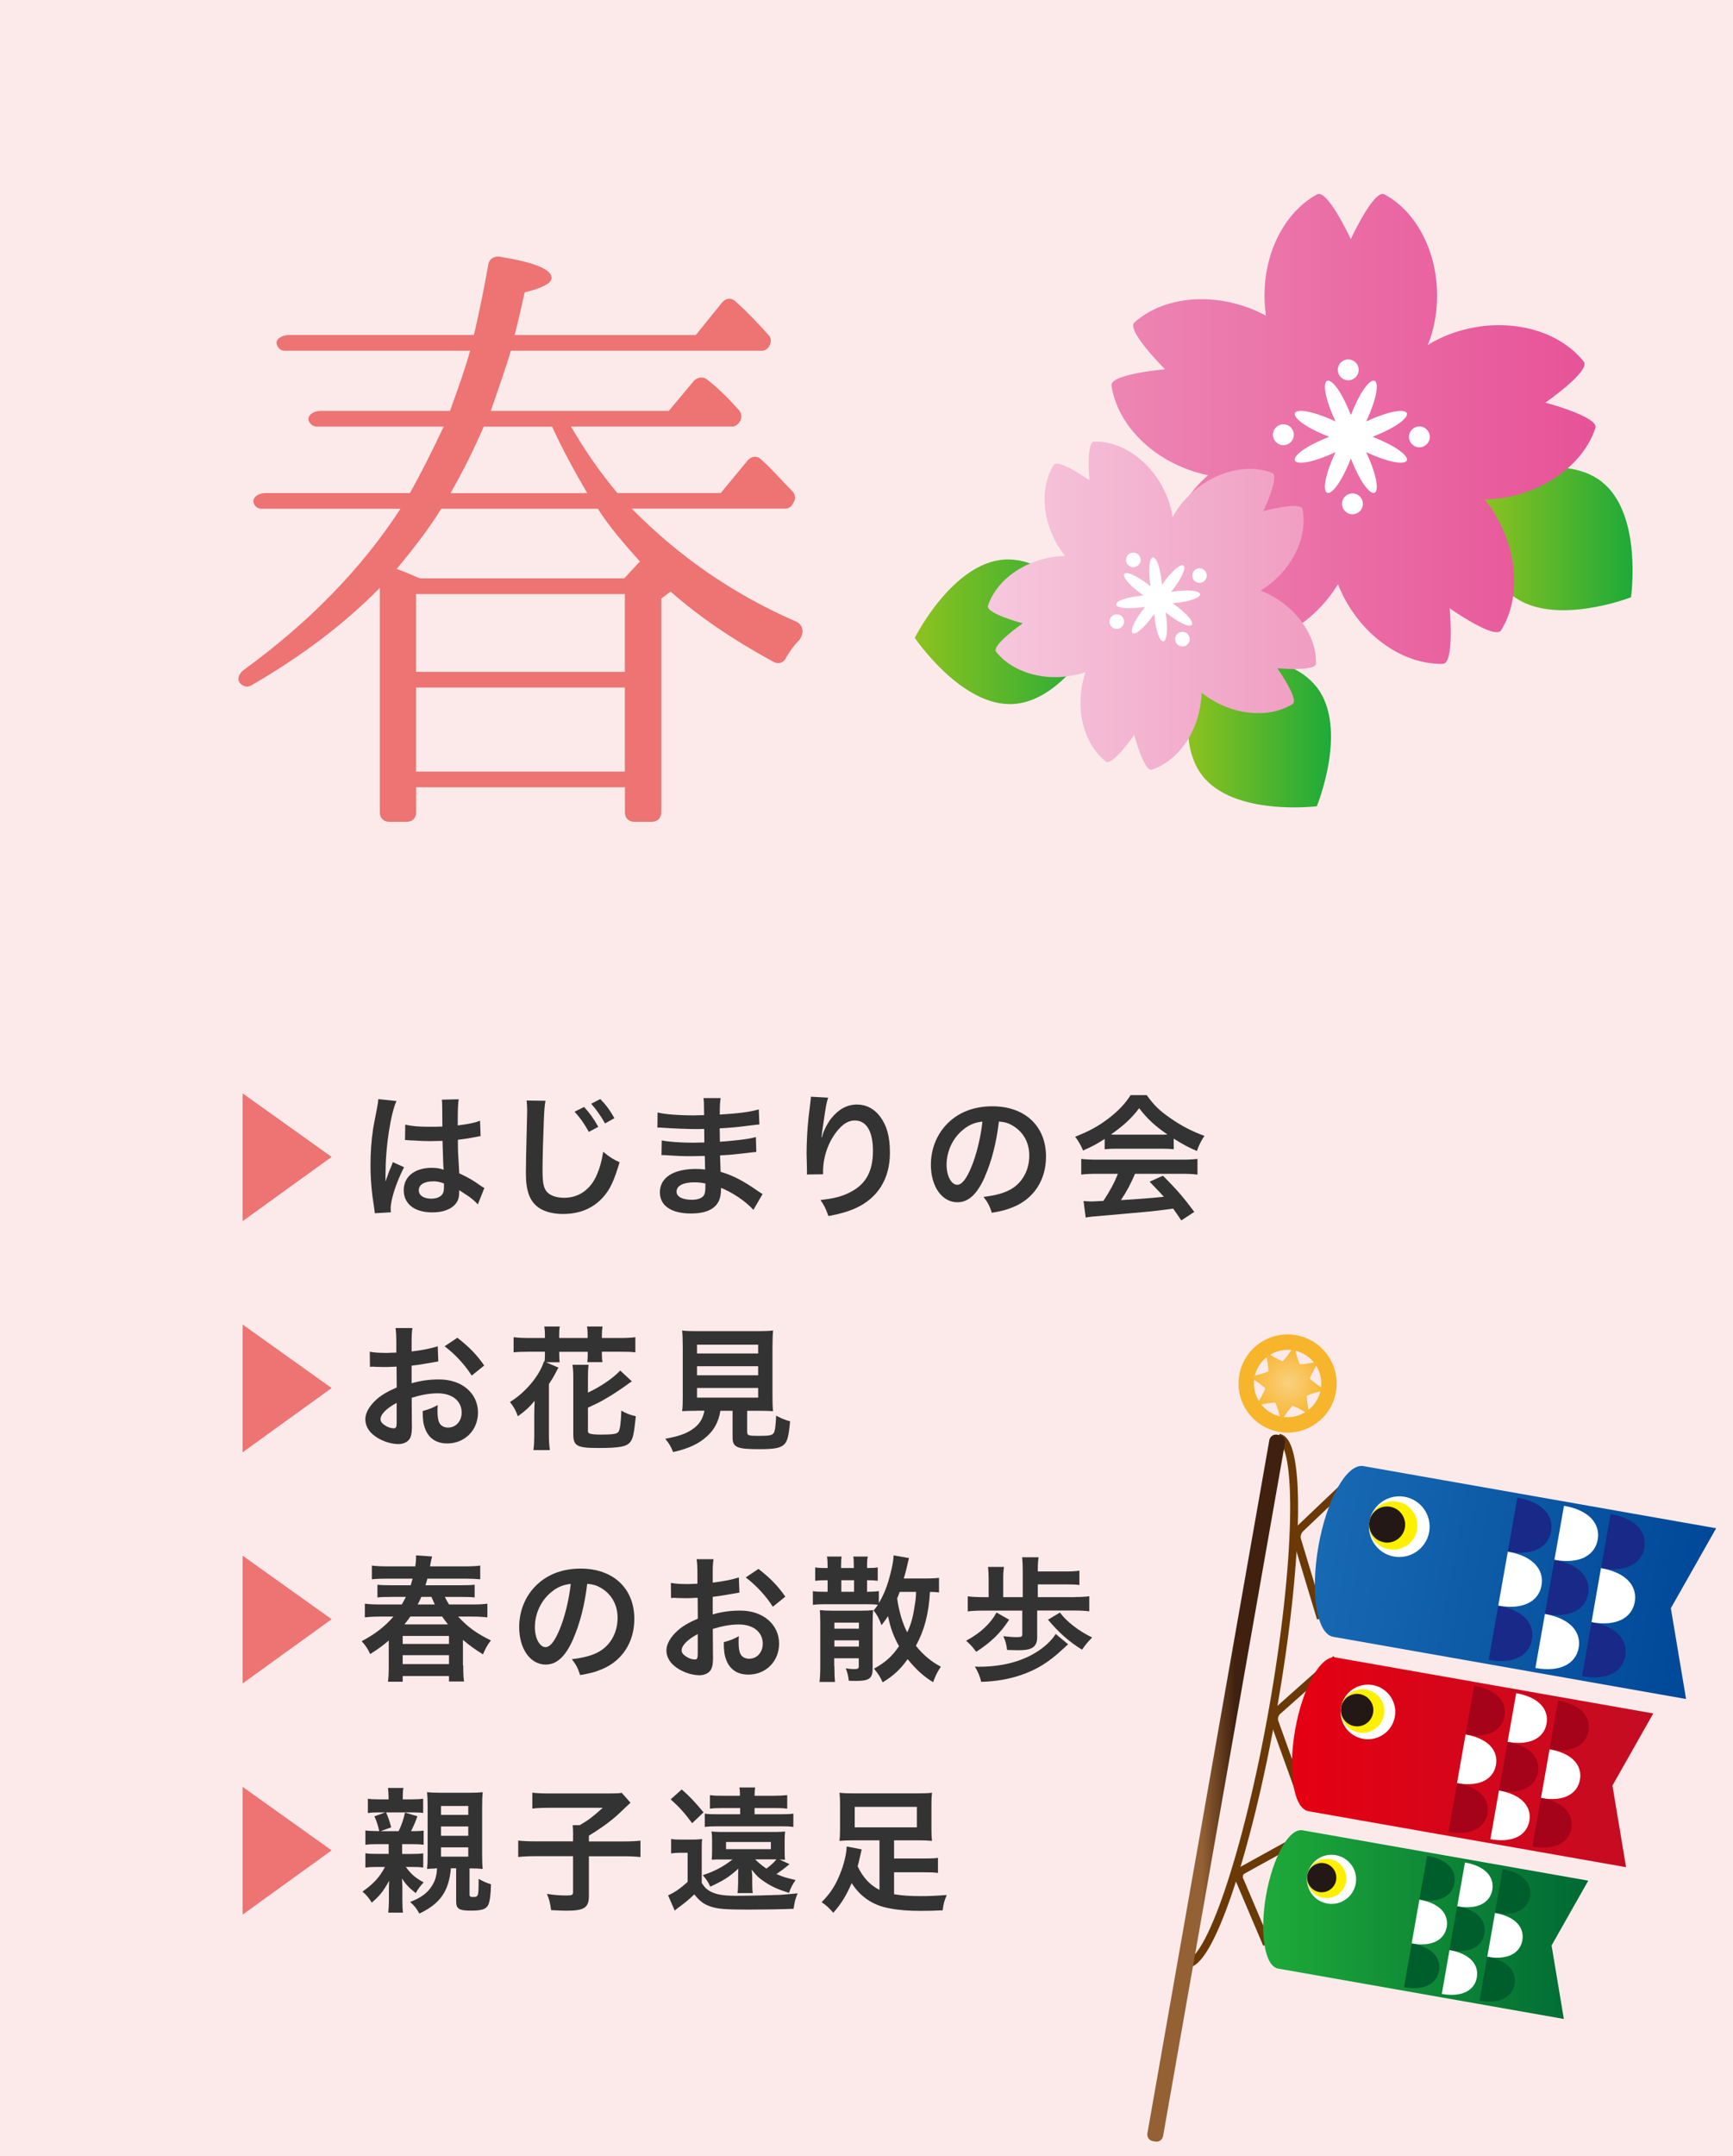 <?xml version="1.0" encoding="UTF-8"?><svg id="_レイヤー_2" xmlns="http://www.w3.org/2000/svg" xmlns:xlink="http://www.w3.org/1999/xlink" viewBox="0 0 217.5 270.48"><defs><style>.cls-1{fill:url(#linear-gradient);}.cls-2{fill:#005e2d;}.cls-3{fill:#fff;}.cls-4{fill:#fff000;}.cls-5{fill:#ee7373;}.cls-6{fill:#fceaea;}.cls-7{fill:#333;}.cls-8{fill:#231815;}.cls-9{fill:#182987;}.cls-10{fill:#a50319;}.cls-11{fill:url(#radial-gradient-2);}.cls-12{fill:url(#linear-gradient-8);}.cls-13{fill:url(#linear-gradient-3);}.cls-14{fill:url(#linear-gradient-4);}.cls-15{fill:url(#linear-gradient-2);}.cls-16{fill:url(#linear-gradient-6);}.cls-17{fill:url(#linear-gradient-7);}.cls-18{fill:url(#linear-gradient-5);}.cls-19{fill:url(#radial-gradient);}.cls-20{fill:url(#_新規グラデーションスウォッチ_5);}.cls-21{stroke:#f7b52c;}.cls-21,.cls-22{fill:none;stroke-miterlimit:10;stroke-width:.99px;}.cls-22{stroke:#6a3906;}</style><linearGradient id="linear-gradient" x1="185.93" y1="67.57" x2="204.9" y2="67.57" gradientUnits="userSpaceOnUse"><stop offset="0" stop-color="#8dc21f"/><stop offset="1" stop-color="#1eaa39"/></linearGradient><linearGradient id="linear-gradient-2" x1="149.1" y1="91.75" x2="167.05" y2="91.75" xlink:href="#linear-gradient"/><linearGradient id="linear-gradient-3" x1="114.8" y1="79.26" x2="138.45" y2="79.26" xlink:href="#linear-gradient"/><linearGradient id="linear-gradient-4" x1="139.49" y1="53.8" x2="200.26" y2="53.8" gradientUnits="userSpaceOnUse"><stop offset="0" stop-color="#ed86b3"/><stop offset="1" stop-color="#e75297"/></linearGradient><linearGradient id="linear-gradient-5" x1="123.99" y1="75.98" x2="165.15" y2="75.98" gradientUnits="userSpaceOnUse"><stop offset="0" stop-color="#f6c8dd"/><stop offset="1" stop-color="#f09dc1"/></linearGradient><radialGradient id="radial-gradient" cx="-54.25" cy="684.16" fx="-54.25" fy="684.16" r="4.85" gradientTransform="translate(333.79 -490.77) rotate(10)" gradientUnits="userSpaceOnUse"><stop offset="0" stop-color="#fad080"/><stop offset="1" stop-color="#f7b52c"/></radialGradient><radialGradient id="radial-gradient-2" cx="88.13" cy="3057.84" fx="88.13" fy="3057.84" r="4.85" gradientTransform="translate(2616.03 -1652.61) rotate(55)" xlink:href="#radial-gradient"/><linearGradient id="_新規グラデーションスウォッチ_5" x1="-66.35" y1="674.14" x2="-17.58" y2="674.14" gradientTransform="translate(347.85 -458.4) rotate(10)" gradientUnits="userSpaceOnUse"><stop offset="0" stop-color="#1769b2"/><stop offset="1" stop-color="#004898"/></linearGradient><linearGradient id="linear-gradient-6" x1="162.16" y1="221.08" x2="207.49" y2="221.08" gradientUnits="userSpaceOnUse"><stop offset="0" stop-color="#e50012"/><stop offset="1" stop-color="#c30d23"/></linearGradient><linearGradient id="linear-gradient-7" x1="158.54" y1="241.45" x2="199.34" y2="241.45" gradientUnits="userSpaceOnUse"><stop offset="0" stop-color="#1eaa39"/><stop offset="1" stop-color="#006934"/></linearGradient><linearGradient id="linear-gradient-8" x1="150.81" y1="224.33" x2="154.97" y2="224.33" gradientTransform="translate(347.13 35.12) rotate(80.02)" gradientUnits="userSpaceOnUse"><stop offset="0" stop-color="#946134"/><stop offset="1" stop-color="#40210f"/></linearGradient></defs><g id="base"><g><rect class="cls-6" y="0" width="217.5" height="270.48"/><path class="cls-5" d="M98.64,82.56c-.31,.63-1.02,.79-1.57,.47-5.19-2.83-9.44-5.74-12.9-8.81l-1.18,.87v26.83c0,.71-.47,1.18-1.18,1.18h-2.2c-.71,0-1.18-.47-1.18-1.18v-3.15h-26.2v3.15c0,.71-.47,1.18-1.18,1.18h-2.2c-.71,0-1.18-.47-1.18-1.18v-28.17c-4.48,4.56-9.83,8.58-16.05,12.19-.47,.31-1.1,.24-1.5-.24-.39-.47-.16-1.18,.47-1.65,8.1-5.9,14.71-12.59,19.67-20.22h-17.39c-.47,0-.87-.24-1.02-.71-.24-.63,.47-1.26,1.49-1.26h18.1c1.34-2.36,2.75-5.19,4.25-8.34h-15.89c-.47,0-.79-.24-1.02-.63-.31-.71,.47-1.34,1.49-1.34h16.21c1.1-3.07,1.97-5.51,2.52-7.55h-23.29c-.39,0-.79-.24-.94-.71-.31-.63,.47-1.26,1.57-1.26h23.13c.55-2.28,1.18-5.27,1.81-8.81,.08-.71,.71-1.1,1.42-1.02,4.33,.71,6.53,1.57,6.53,2.67,0,.63-1.1,1.26-3.38,1.81-.71,3.23-1.18,5.04-1.26,5.35h22.74l3.3-4.09c.47-.55,1.18-.63,1.73-.08,1.49,1.34,2.75,2.67,4.09,4.17,.31,.31,.39,.79,.16,1.26l-.08,.16c-.24,.39-.55,.55-.94,.55h-31.47c-.63,2.12-1.49,4.56-2.52,7.55h22.34l3.15-3.78c.47-.47,1.18-.55,1.65-.16,1.42,1.1,2.67,2.36,4.01,3.85,.31,.39,.39,.87,.16,1.34l-.16,.24c-.24,.31-.55,.47-.87,.47h-20.22c1.73,2.99,3.7,5.82,5.82,8.34h12.98l3.38-4.09c.47-.55,1.18-.63,1.73-.08,1.42,1.26,2.52,2.6,3.78,3.85l.16,.16c.31,.39,.39,.94,.08,1.34l-.16,.31c-.24,.32-.55,.47-.87,.47h-19.28c5.98,6.06,12.82,10.78,20.61,14.16,.94,.39,1.1,1.5,.39,2.36-.63,.63-1.18,1.42-1.65,2.2Zm-18.33-12.12c-2.12-2.36-3.93-4.48-5.27-6.61h-19.67c-1.34,2.2-3.23,4.72-5.59,7.55,.71,.24,1.65,.63,2.91,1.18h25.65l1.97-2.12Zm-1.89,13.85v-9.76h-26.2v9.76h26.2Zm0,12.51v-10.54h-26.2v10.54h26.2Zm-4.72-34.93c-1.65-2.83-3.15-5.59-4.41-8.34h-8.58c-1.26,2.91-2.67,5.74-4.17,8.34h17.15Z"/><g><path class="cls-5" d="M41.62,145.14l-11.17,8.06v-16.03l11.17,7.97Z"/><path class="cls-7" d="M47.04,152.22c-.02-.17-.02-.27-.08-.66-.32-1.99-.46-3.62-.46-5.41,0-1.53,.1-3.03,.32-4.5q.08-.51,.46-2.43c.12-.59,.19-1.09,.19-1.26v-.07l2.29,.24c-.7,1.48-1.34,5.58-1.36,8.53q-.02,.61-.02,.88v.27c0,.14,0,.17-.02,.36h.02q.08-.19,.2-.49c.03-.12,.12-.31,.2-.58q.15-.36,.32-.77c.03-.05,.05-.1,.2-.53l1.41,.63c-1,1.97-1.68,4.08-1.68,5.2,0,.12,0,.14,.03,.46l-2.04,.12Zm3.84-11.13c.8,.2,1.68,.27,3.08,.27,.59,0,.97,0,1.56-.03,0-1-.02-1.85-.02-2.55,0-.37-.02-.63-.05-.82l2.12-.05c-.08,.48-.12,1.29-.12,2.5v.78c.88-.1,1.63-.24,2.29-.41q.1-.03,.37-.14l.14-.03,.07,1.92c-.17,.02-.19,.02-.49,.09-.58,.12-1.46,.27-2.36,.37v.37c0,.95,0,.99,.17,3.84,1.22,.58,1.65,.82,2.67,1.55,.22,.15,.31,.2,.48,.29l-.82,2.06c-.29-.34-.8-.78-1.27-1.09-.58-.37-.97-.63-1.07-.7v.24c0,.37-.05,.71-.14,.95-.39,1-1.58,1.6-3.23,1.6-2.23,0-3.59-1.05-3.59-2.79s1.44-2.8,3.5-2.8c.63,0,1.05,.07,1.51,.24-.05-.42-.07-1.26-.14-3.62-.68,.02-1.09,.03-1.53,.03-.63,0-1.31-.02-2.11-.08-.24,0-.42-.02-.51-.02-.15-.02-.26-.02-.29-.02-.08-.02-.14-.02-.17-.02-.02,0-.05,0-.1,.02l.03-1.96Zm3.45,7.12c-1.09,0-1.77,.42-1.77,1.12,0,.63,.61,1.05,1.56,1.05,.63,0,1.12-.19,1.38-.53,.15-.2,.22-.46,.22-.92v-.46c-.56-.2-.88-.27-1.39-.27Z"/><path class="cls-7" d="M68.46,138.12c-.1,.49-.14,.99-.2,2.29-.07,1.58-.17,5.03-.17,6.24,0,1.61,.1,2.23,.44,2.74,.39,.56,1.21,.88,2.28,.88,1.84,0,3.31-1.04,4.11-2.91,.37-.88,.6-1.68,.78-2.86,.9,.73,1.27,.95,2.06,1.31-.68,2.29-1.19,3.4-2.02,4.33-1.27,1.45-2.96,2.16-5.1,2.16-1.17,0-2.26-.27-2.97-.75-1.17-.78-1.67-2.09-1.67-4.37,0-.88,.03-2.6,.14-6.85,.02-.51,.02-.87,.02-1.1,0-.48-.02-.71-.07-1.16l2.38,.03Zm4.84,.75c.73,.8,1.19,1.44,1.79,2.5l-1.19,.63c-.58-1.04-1.05-1.72-1.79-2.53l1.19-.59Zm2.63,2.06c-.53-.93-1.09-1.73-1.73-2.46l1.14-.59c.76,.78,1.22,1.43,1.77,2.4l-1.17,.66Z"/><path class="cls-7" d="M94.55,151.78c-.75-.83-1.92-1.7-3.14-2.33-.37-.2-.51-.25-.92-.42v.19c0,1.07-.31,1.8-.95,2.29-.65,.49-1.56,.73-2.81,.73-2.48,0-3.91-.97-3.91-2.65,0-1.85,1.68-2.94,4.54-2.94,.41,0,.7,.02,1.14,.07q0-.2-.02-.41v-.37q-.02-.24-.03-.92c-.82,.02-1.34,.03-1.7,.03-1.04,0-1.67-.02-3.08-.12-.22-.02-.39-.02-.65-.02l.03-1.84c.73,.17,2.35,.29,3.96,.29,.34,0,.92-.02,1.39-.03,0-.15,0-.73-.02-1.7-.54,.02-.82,.02-1.07,.02-.83,0-3.03-.08-4.16-.17-.19-.02-.32-.02-.37-.02h-.27l.02-1.89c.87,.22,2.62,.36,4.57,.36,.27,0,.85-.02,1.27-.03-.02-1.7-.02-1.72-.08-2.14h2.16c-.08,.46-.1,.68-.12,2.07,2.31-.14,3.79-.32,4.9-.65l.08,1.89q-.37,.02-1.34,.15c-1.5,.2-2.16,.25-3.65,.34,.02,.42,.02,.63,.03,1.68q.85-.05,2.41-.22c1.07-.14,1.34-.17,2.11-.37l.05,1.87c-.29,.02-.71,.07-1.1,.12-.25,.03-1.02,.12-2.29,.24-.24,.02-.49,.03-1.16,.07q.05,1.65,.07,2.06c1.5,.44,2.82,1.11,4.66,2.4,.29,.19,.37,.25,.61,.39l-1.16,1.99Zm-7.43-3.45c-1.38,0-2.21,.44-2.21,1.17,0,.63,.73,1.02,1.94,1.02,.71,0,1.24-.2,1.48-.54,.14-.22,.2-.58,.2-1.09v-.41c-.56-.12-.9-.15-1.41-.15Z"/><path class="cls-7" d="M103.94,137.71c-.2,.58-.29,1.02-.61,3.28-.12,.71-.19,1.29-.22,1.7h.05q.03-.1,.1-.37c.17-.59,.61-1.43,1.07-2.02,.94-1.16,1.99-1.73,3.23-1.73,1.16,0,2.18,.54,2.91,1.53,.85,1.14,1.22,2.52,1.22,4.52,0,3.28-1.53,5.73-4.39,6.99-.87,.39-2.06,.73-3.33,.95-.34-.97-.53-1.34-1-2.01,1.7-.19,2.69-.44,3.72-.97,1.97-1,2.87-2.62,2.87-5.2,0-2.45-.82-3.81-2.28-3.81-.65,0-1.24,.29-1.84,.9-1.33,1.38-2.14,3.47-2.14,5.49v.36l-2.04,.03c.02-.1,.02-.19,.02-.22v-.32c-.02-.49-.05-1.75-.05-2.09,0-1.38,.1-3.26,.24-4.44l.25-2.11c.03-.29,.05-.36,.05-.58l2.16,.12Z"/><path class="cls-7" d="M123.61,147.63c-.97,2.19-2.06,3.2-3.45,3.2-1.94,0-3.33-1.97-3.33-4.71,0-1.87,.66-3.62,1.87-4.95,1.43-1.56,3.43-2.38,5.85-2.38,4.08,0,6.73,2.48,6.73,6.31,0,2.94-1.53,5.29-4.13,6.34-.82,.34-1.48,.51-2.67,.71-.29-.9-.49-1.27-1.04-1.99,1.56-.2,2.58-.48,3.38-.93,1.48-.82,2.36-2.43,2.36-4.25,0-1.63-.73-2.96-2.09-3.77-.53-.31-.97-.44-1.72-.51-.32,2.67-.92,5.01-1.77,6.93Zm-2.5-6.08c-1.43,1.02-2.31,2.77-2.31,4.59,0,1.39,.6,2.5,1.34,2.5,.56,0,1.14-.71,1.75-2.18,.65-1.53,1.21-3.82,1.41-5.75-.88,.1-1.5,.34-2.19,.83Z"/><path class="cls-7" d="M138.65,142.88c-1.05,.68-1.53,.93-2.72,1.46-.29-.68-.56-1.16-.99-1.73,1.84-.73,2.97-1.36,4.27-2.36,1.12-.87,1.99-1.77,2.69-2.86h2.02c.9,1.26,1.58,1.92,2.87,2.82,1.44,1.02,2.82,1.73,4.37,2.29-.48,.73-.7,1.21-.94,1.9-1.07-.46-1.72-.8-2.91-1.55v1.33c-.44-.05-.88-.07-1.53-.07h-5.68c-.49,0-1,.02-1.46,.07v-1.31Zm-.94,4.38c-.87,0-1.44,.03-2.01,.1v-1.97c.56,.07,1.21,.1,2.01,.1h10.59c.83,0,1.43-.03,1.99-.1v1.97c-.56-.07-1.14-.1-1.99-.1h-5.85c-.53,1.24-1.05,2.24-1.77,3.3q3.01-.17,5.39-.42c-.54-.59-.83-.9-1.79-1.89l1.68-.75c1.82,1.84,2.55,2.69,3.93,4.54l-1.63,1.07c-.56-.83-.73-1.07-1.02-1.48-1.41,.19-2.43,.31-3.06,.37-1.68,.15-5.05,.46-5.73,.51-.95,.07-1.8,.15-2.19,.24l-.27-2.07c.46,.03,.75,.05,.99,.05,.12,0,.63-.02,1.5-.07,.83-1.26,1.36-2.24,1.82-3.4h-2.58Zm8.06-4.91c.27,0,.42,0,.75-.02-1.56-1.07-2.53-1.96-3.55-3.3-.9,1.21-1.95,2.19-3.54,3.3,.29,.02,.39,.02,.7,.02h5.64Z"/><path class="cls-5" d="M41.62,174.14l-11.17,8.06v-16.03l11.17,7.97Z"/><path class="cls-7" d="M51.7,178.74c0,.7-.03,1.1-.14,1.44-.15,.59-.77,.99-1.56,.99-1.07,0-2.36-.48-3.21-1.21-.61-.53-.94-1.19-.94-1.92,0-.8,.53-1.7,1.46-2.52,.61-.53,1.36-.97,2.48-1.45l-.02-2.62q-.14,0-.7,.03c-.25,.02-.49,.02-.92,.02-.25,0-.73-.02-.93-.02-.22-.02-.37-.02-.43-.02-.07,0-.2,0-.36,.02l-.02-1.9c.48,.1,1.16,.15,2.06,.15,.17,0,.36,0,.59-.02,.41-.02,.49-.02,.68-.02v-1.12c0-.97-.02-1.41-.1-1.96h2.12c-.08,.54-.1,.9-.1,1.85v1.09c1.27-.15,2.41-.37,3.28-.65l.07,1.9c-.31,.05-.63,.1-1.8,.31-.56,.1-.9,.15-1.55,.22v2.21c1.16-.34,2.23-.48,3.47-.48,2.84,0,4.86,1.73,4.86,4.15,0,2.21-1.65,3.88-3.86,3.88-1.38,0-2.35-.66-2.79-1.89-.22-.58-.29-1.14-.29-2.18,.87-.24,1.16-.36,1.89-.75-.03,.32-.03,.48-.03,.75,0,.71,.07,1.17,.24,1.5,.19,.36,.6,.58,1.07,.58,1,0,1.72-.8,1.72-1.89,0-1.46-1.19-2.41-3.01-2.41-1.02,0-2.06,.19-3.26,.56l.02,3.35Zm-1.92-2.74c-1.27,.68-2.02,1.43-2.02,2.04,0,.29,.17,.54,.56,.78,.34,.24,.76,.37,1.09,.37,.29,0,.37-.15,.37-.71v-2.48Zm9.42-3.43c-.85-1.34-2.09-2.69-3.4-3.67l1.6-1.07c1.48,1.14,2.46,2.16,3.37,3.48l-1.56,1.26Z"/><path class="cls-7" d="M68.39,167.42c0-.36-.03-.68-.08-1h1.95c-.07,.32-.08,.65-.08,1v.44h3.57v-.44c0-.34-.02-.66-.08-1h1.95c-.05,.31-.08,.65-.08,1v.44h2.23c.88,0,1.43-.03,1.97-.1v1.9c-.53-.07-1.05-.08-1.97-.08h-2.23v.39c0,.37,.02,.59,.07,.92h-1.9c.03-.29,.05-.53,.05-.88v-.42h-3.57v.36c0,.44,.02,.68,.05,.95h-1.72l1.58,.68c-.1,.14-.12,.17-.22,.37-.39,.77-.58,1.07-.99,1.7v6.37c0,.68,.03,1.24,.12,1.9h-2.06c.08-.68,.1-1.11,.1-1.9v-2.46c0-.54,.02-1.21,.05-1.82-.61,.75-1.16,1.26-2.11,1.94-.22-.66-.51-1.19-.99-1.79,1.92-1.17,3.69-3.26,4.27-5.1l.07,.03c.03-.27,.05-.54,.05-.85v-.39h-1.94c-.95,0-1.46,.02-1.99,.08v-1.9c.56,.07,1.12,.1,1.99,.1h1.94v-.44Zm5.39,12.04c0,.2,.05,.31,.19,.37,.19,.1,.75,.15,1.45,.15,1.46,0,2.01-.08,2.19-.34,.2-.29,.31-1.02,.37-2.67,.7,.39,1,.51,1.82,.71-.25,2.29-.34,2.7-.66,3.18-.46,.63-1.33,.8-4.03,.8s-3.16-.25-3.16-1.75v-6.9c0-.85-.02-1.24-.1-1.79h2.02c-.07,.56-.08,1-.08,1.72v1.77c1.61-.75,3.23-1.87,4.05-2.77l1.46,1.36q-.27,.17-.8,.56c-.6,.44-1.85,1.26-2.52,1.63-.76,.44-.85,.49-2.19,1.11v2.86Z"/><path class="cls-7" d="M87.45,176.99c-.82,0-1.39,.02-1.84,.05,.07-.49,.08-1.02,.08-1.8v-6.2c0-.94-.03-1.68-.08-2.12,.51,.07,1,.08,1.78,.08h7.84c.78,0,1.31-.02,1.8-.08-.05,.41-.08,1.19-.08,2.12v6.2c0,.82,.02,1.33,.08,1.8-.44-.03-1.1-.05-1.8-.05h-1.46v2.62c0,.48,.15,.53,1.48,.53s1.65-.07,1.85-.36c.17-.24,.25-.88,.31-2.18,.7,.37,1.1,.54,1.75,.71-.17,1.89-.34,2.52-.76,2.92-.48,.44-1.21,.58-3.13,.58-2.82,0-3.33-.24-3.33-1.51v-3.31h-1.53c-.2,1.31-.75,2.35-1.61,3.14-1.07,1-2.36,1.6-4.32,2.04-.29-.71-.49-1.07-.99-1.67,1.6-.29,2.5-.59,3.31-1.12,.92-.59,1.41-1.33,1.61-2.4h-.97Zm.03-7.19h7.67v-1.1h-7.67v1.1Zm0,2.74h7.67v-1.14h-7.67v1.14Zm0,2.8h7.67v-1.21h-7.67v1.21Z"/><path class="cls-5" d="M41.62,203.14l-11.17,8.06v-16.03l11.17,7.97Z"/><path class="cls-7" d="M58.14,208.93c0,1.02,.02,1.5,.1,2.02h-1.89v-.68h-5.81v.71h-1.85c.08-.54,.1-1.04,.1-2.01v-3.16c-.75,.65-1.36,1.09-2.33,1.7-.25-.59-.61-1.12-1.07-1.61,1.73-.92,2.94-1.87,3.99-3.09h-1.58c-.82,0-1.43,.03-2.01,.1v-1.72c.48,.07,1.09,.1,1.99,.1h2.65c.22-.39,.32-.58,.51-.95h-1.8c-.92,0-1.34,.02-1.77,.07v-1.6c.42,.05,.83,.07,1.77,.07h2.4c.1-.34,.15-.48,.25-.83h-3.18c-.85,0-1.38,.02-1.94,.08v-1.72c.53,.07,1.12,.1,2.02,.1h3.43c.08-.54,.1-.8,.1-1.21v-.17l2.01,.14c-.08,.31-.12,.44-.19,.85q-.02,.14-.07,.39h4.28c.93,0,1.51-.03,2.02-.1v1.72c-.54-.05-1.09-.08-1.94-.08h-4.69c-.08,.34-.14,.49-.24,.83h4.37c.97,0,1.38-.02,1.8-.07v1.6c-.44-.05-.87-.07-1.8-.07h-1.94c.2,.41,.31,.61,.53,.95h2.87c.87,0,1.46-.03,1.94-.1v1.72c-.58-.07-1.19-.1-1.95-.1h-1.72c1.22,1.33,2.33,2.12,4.11,2.99-.46,.58-.71,1.07-.99,1.75-1.05-.65-1.7-1.12-2.52-1.82v3.2Zm-7.6-2.69h5.81v-1h-5.81v1Zm0,2.53h5.81v-1.12h-5.81v1.12Zm5.68-4.98c-.29-.36-.44-.58-.73-.99h-3.98c-.31,.42-.48,.66-.75,.99h5.46Zm-1.65-2.5c-.14-.29-.19-.41-.42-.95h-1.27c-.15,.37-.25,.56-.46,.95h2.16Z"/><path class="cls-7" d="M71.94,205.63c-.97,2.19-2.06,3.2-3.45,3.2-1.94,0-3.33-1.97-3.33-4.71,0-1.87,.66-3.62,1.87-4.95,1.43-1.56,3.43-2.38,5.85-2.38,4.08,0,6.73,2.48,6.73,6.31,0,2.94-1.53,5.29-4.13,6.34-.82,.34-1.48,.51-2.67,.71-.29-.9-.49-1.27-1.04-1.99,1.56-.2,2.58-.48,3.38-.93,1.48-.82,2.36-2.43,2.36-4.25,0-1.63-.73-2.96-2.09-3.77-.53-.31-.97-.44-1.72-.51-.32,2.67-.92,5.01-1.77,6.93Zm-2.5-6.08c-1.43,1.02-2.31,2.77-2.31,4.59,0,1.39,.6,2.5,1.34,2.5,.56,0,1.14-.71,1.75-2.18,.65-1.53,1.21-3.82,1.41-5.75-.88,.1-1.5,.34-2.19,.83Z"/><path class="cls-7" d="M89.49,207.74c0,.7-.03,1.1-.14,1.44-.15,.59-.77,.99-1.56,.99-1.07,0-2.36-.48-3.21-1.21-.61-.53-.94-1.19-.94-1.92,0-.8,.53-1.7,1.46-2.52,.61-.53,1.36-.97,2.48-1.45l-.02-2.62q-.14,0-.7,.03c-.25,.02-.49,.02-.92,.02-.25,0-.73-.02-.93-.02-.22-.02-.37-.02-.43-.02-.07,0-.2,0-.36,.02l-.02-1.9c.48,.1,1.16,.15,2.06,.15,.17,0,.36,0,.59-.02,.41-.02,.49-.02,.68-.02v-1.12c0-.97-.02-1.41-.1-1.96h2.12c-.08,.54-.1,.9-.1,1.85v1.09c1.27-.15,2.41-.37,3.28-.65l.07,1.9c-.31,.05-.63,.1-1.8,.31-.56,.1-.9,.15-1.55,.22v2.21c1.16-.34,2.23-.48,3.47-.48,2.84,0,4.86,1.73,4.86,4.15,0,2.21-1.65,3.88-3.86,3.88-1.38,0-2.35-.66-2.79-1.89-.22-.58-.29-1.14-.29-2.18,.87-.24,1.16-.36,1.89-.75-.03,.32-.03,.48-.03,.75,0,.71,.07,1.17,.24,1.5,.19,.36,.6,.58,1.07,.58,1,0,1.72-.8,1.72-1.89,0-1.46-1.19-2.41-3.01-2.41-1.02,0-2.06,.19-3.26,.56l.02,3.35Zm-1.92-2.74c-1.27,.68-2.02,1.43-2.02,2.04,0,.29,.17,.54,.56,.78,.34,.24,.76,.37,1.09,.37,.29,0,.37-.15,.37-.71v-2.48Zm9.42-3.43c-.85-1.34-2.09-2.69-3.4-3.67l1.6-1.07c1.48,1.14,2.46,2.16,3.37,3.48l-1.56,1.26Z"/><path class="cls-7" d="M117.88,199.79c-.36-.05-.59-.07-1.16-.08-.17,2.79-.71,4.84-1.77,6.76,.88,1.12,1.92,1.99,3.13,2.63-.44,.66-.65,1.07-.97,1.94-1.24-.77-2.06-1.51-3.2-2.89-.88,1.26-1.82,2.12-3.13,2.91-.32-.7-.51-1-1.09-1.72,1.41-.76,2.31-1.58,3.14-2.82-.7-1.24-1.07-2.28-1.38-3.77-.29,.44-.41,.63-.82,1.14-.29-.82-.54-1.29-.99-1.85,.25-.29,.32-.37,.54-.71-.36-.05-.75-.07-1.36-.07h-5.32c-.63,0-1.02,.02-1.48,.08v-1.72c.46,.07,.82,.08,1.48,.08h.37v-1.45h-.22c-.58,0-.97,.02-1.34,.07v-1.68c.43,.07,.66,.08,1.34,.08h.22v-.2c0-.58-.02-.85-.08-1.24h1.84c-.05,.29-.07,.54-.07,1.24v.2h1.6v-.2c0-.63-.02-.95-.07-1.24h1.82c-.07,.34-.09,.63-.09,1.24v.2c.73,0,.92-.02,1.34-.08v1.68c-.39-.05-.7-.07-1.34-.07v1.45l.73-.02q.29,0,.75-.07v1.5c.68-1.14,1.09-2.21,1.48-3.79,.25-.99,.36-1.65,.37-2.19l1.94,.34c-.05,.15-.08,.27-.34,1.39-.08,.34-.15,.59-.32,1.17h2.74c.78,0,1.17-.02,1.68-.08v1.84Zm-13.16,9.23c0,.87,.03,1.5,.08,1.99h-1.95c.07-.49,.1-1.11,.1-1.97v-5.44c0-.66-.02-1.21-.05-1.6,.46,.05,.95,.07,1.58,.07h3.55c.66,0,1.14-.02,1.56-.07-.05,.37-.07,1-.07,1.84v5.51c0,1.21-.44,1.53-2.04,1.53-.34,0-.58,0-.95-.02-.1-.75-.15-.97-.39-1.56,.37,.07,.8,.1,1.05,.1,.48,0,.59-.07,.59-.34v-1.02h-3.08v.99Zm3.08-4.69v-.76h-3.08v.76h3.08Zm0,2.24v-.78h-3.08v.78h3.08Zm-2.21-6.87h1.6v-1.45h-1.6v1.45Zm7.33,0c-.15,.42-.2,.53-.32,.82,.19,1.51,.68,3.18,1.26,4.27,.46-.97,.7-1.79,.92-3.25,.14-.78,.17-1.14,.19-1.83h-2.04Z"/><path class="cls-7" d="M126.65,203.2c-1.05,1.65-2.31,2.86-4.13,4.03-.41-.56-.78-.97-1.27-1.39,1.8-.97,3.04-2.12,3.82-3.54l1.58,.9Zm8.19-2.84c.8,0,1.33-.03,1.87-.1v1.89c-.56-.07-1.1-.1-1.87-.1h-4.67v3.4c0,.7-.27,1.16-.83,1.38-.32,.14-.82,.2-1.53,.2-.2,0-1.02-.02-1.41-.03-.1-.73-.2-1.11-.48-1.73,.63,.07,1.19,.12,1.68,.12,.56,0,.7-.07,.7-.32v-3.01h-4.9c-.8,0-1.39,.03-1.94,.1v-1.89c.56,.07,1.12,.1,1.94,.1h.68v-2.29c0-.6-.03-1.02-.08-1.5h2.01c-.08,.46-.1,.85-.1,1.5v2.29h2.45v-3.38c0-.68-.03-1.17-.08-1.62h2.07c-.07,.42-.1,.83-.1,1.46v.32h3.45c.78,0,1.26-.03,1.77-.1v1.8c-.49-.07-.9-.08-1.77-.08h-3.45v1.6h4.61Zm-.78,5.92q-.27,.25-.78,.71c-1.68,1.56-3.18,2.48-5.1,3.14-1.55,.53-3.09,.8-5.03,.87-.2-.77-.37-1.19-.8-1.92,.24,.02,.42,.02,.54,.02,2.72,0,5.15-.59,7.05-1.75,1.12-.66,2.09-1.58,2.55-2.36l1.56,1.29Zm-1.04-3.98c.88,1.17,2.38,2.33,4.05,3.13-.54,.56-.75,.8-1.27,1.53-1.53-.92-2.97-2.19-4.27-3.76l1.5-.9Z"/><path class="cls-5" d="M41.62,232.14l-11.17,8.06v-16.03l11.17,7.97Z"/><path class="cls-7" d="M50.49,232.59h1.17c.71,0,1.05-.02,1.46-.08v1.78c-.41-.05-.73-.07-1.34-.07h-.85c.71,.95,1.19,1.36,2.24,1.94-.48,.51-.58,.65-.99,1.34-.8-.61-1.29-1.14-1.73-1.84q.03,.36,.05,1.12v1.67c0,.63,.03,1.22,.08,1.5h-1.85c.03-.22,.08-.97,.08-1.46v-1.45c0-.37,.02-.82,.03-1.09-.75,1.36-1.21,1.92-2.18,2.74-.37-.59-.68-.97-1.17-1.38,1.38-.95,2.19-1.85,2.82-3.09h-.97c-.71,0-1.02,.02-1.48,.08v-1.8c.41,.07,.77,.08,1.48,.08h1.44v-1.22h-1.44c-.71,0-1.09,.02-1.48,.08v-1.8c.31,.05,.87,.08,1.43,.08h.31c-.17-.73-.31-1.19-.61-1.85l1.36-.49h-1.04c-.51,0-.75,.02-1.14,.08v-1.8c.41,.07,.73,.08,1.43,.08h1.17v-.19c0-.56-.03-.87-.08-1.24h1.94c-.07,.37-.08,.63-.08,1.24v.19h1.1c.7,0,1.02-.02,1.46-.08v1.79c-.29-.05-.66-.07-1.16-.07h-3.5c.32,.71,.37,.9,.65,1.87l-1.33,.48h2.26c.39-.82,.6-1.43,.8-2.33l1.56,.46c-.29,.8-.48,1.22-.8,1.87h.25c.65,0,.95-.02,1.33-.07v1.77c-.43-.05-.82-.07-1.46-.07h-1.24v1.22Zm4.15,1.83c-.41,0-.65,.02-1.04,.05,.05-.48,.07-.82,.07-1.77v-6.19c0-.68-.03-1.31-.08-1.67,.48,.05,.9,.07,1.67,.07h3.67c.82,0,1.21-.02,1.65-.07-.05,.51-.07,1-.07,1.85v5.98c0,.75,.02,1.38,.07,1.8-.49-.05-.9-.07-1.56-.07h-.09v3.28c0,.24,.1,.31,.41,.31,.71,0,.73-.05,.73-2.28,.66,.37,.94,.49,1.55,.68-.03,1.33-.14,2.16-.34,2.58-.26,.54-.8,.73-2.16,.73-1.51,0-1.87-.22-1.87-1.16v-4.15h-.66c-.25,2.87-1.34,4.44-3.96,5.68-.36-.66-.61-.97-1.16-1.46,1.34-.51,2.14-1.09,2.7-1.96,.44-.66,.63-1.29,.68-2.26h-.2Zm.71-6.73h3.42v-1.12h-3.42v1.12Zm0,2.62h3.42v-1.17h-3.42v1.17Zm0,2.62h3.42v-1.17h-3.42v1.17Z"/><path class="cls-7" d="M71.93,230.27c0-.54-.02-.9-.05-1.29h.88c1.16-.68,1.63-1.05,2.89-2.18h-6.78c-.9,0-1.46,.03-2.06,.1v-2c.6,.07,1.16,.1,2.04,.1h7.7c.87,0,1.14-.02,1.48-.08l1.1,1.24q-.44,.41-1.6,1.51c-.83,.76-2.16,1.75-3.62,2.62v.73h4.16c1.1,0,1.73-.03,2.31-.1v2.06c-.66-.07-1.27-.1-2.31-.1h-4.16v4.96c0,1.5-.58,1.87-2.84,1.87-.34,0-.68-.02-1.9-.07-.15-1-.22-1.31-.53-2.04,1.02,.15,1.65,.2,2.46,.2,.7,0,.82-.07,.82-.44v-4.49h-4.57c-1.02,0-1.6,.03-2.31,.1v-2.06c.63,.07,1.26,.1,2.36,.1h4.52v-.75Z"/><path class="cls-7" d="M84.22,230.71c.42,.07,.7,.08,1.36,.08h1.27c.49,0,.85-.02,1.27-.07-.05,.44-.05,.76-.05,1.61v3.89c.32,.49,.51,.71,.83,.92,.77,.51,1.72,.7,3.57,.7,1.51,0,4.2-.07,5.46-.12q.56-.03,2.18-.19c-.31,.75-.37,1-.51,1.94-1.58,.07-3.93,.1-5.78,.1-2.74,0-3.69-.08-4.57-.36-.92-.31-1.39-.66-2.11-1.55-.71,.68-1.17,1.05-2.02,1.68-.14,.1-.2,.15-.44,.36l-.83-1.92c.82-.36,1.5-.83,2.45-1.68v-3.66h-.93c-.46,0-.7,.02-1.14,.08v-1.83Zm1.34-6.21c1,.87,1.55,1.45,2.74,2.87l-1.43,1.36c-.99-1.33-1.58-1.99-2.7-2.99l1.39-1.24Zm13.55,9.35c-.08,.07-.25,.2-.39,.32-.24,.2-.78,.61-1.27,.94,.77,.34,1.22,.48,2.4,.75-.41,.59-.6,.97-.83,1.61-1.41-.44-2.11-.76-3.03-1.36-.7-.46-1.09-.82-1.65-1.56q.07,.68,.07,.94v.68c0,.68,.02,1.02,.07,1.33h-1.92c.05-.32,.07-.71,.08-1.28v-.82c0-.36,0-.66,.03-.97-1.22,1.09-1.84,1.48-3.52,2.26-.32-.66-.46-.87-.95-1.44,1.48-.48,2.58-1.07,3.74-1.97h-1.48c-.41,0-.66,0-1.14,.03,.03-.27,.05-.51,.05-1.12v-1.34c0-.51-.02-.75-.07-1.09,.29,.05,.66,.07,1.14,.07h6.95c.49,0,.85-.02,1.14-.07-.03,.34-.05,.7-.05,1.09v1.36c0,.41,0,.73,.05,1.11-.22-.02-.46-.02-.7-.03l1.27,.58Zm-1.14-6.24c.75,0,1.14-.02,1.6-.08v1.67c-.46-.07-.88-.08-1.61-.08h-7.9c-.77,0-1.17,.02-1.61,.08v-1.67c.44,.07,.83,.08,1.6,.08h2.84v-.78h-2.19c-.75,0-1.16,.02-1.6,.08v-1.7c.49,.07,.92,.08,1.75,.08h2.02c0-.54-.02-.75-.08-1.04h1.99c-.05,.25-.08,.54-.08,1.04h2.38c.63,0,1.17-.03,1.72-.08v1.7c-.51-.07-.94-.08-1.6-.08h-2.5v.78h3.3Zm-6.85,4.38h5.63v-.9h-5.63v.9Zm3.65,1.28c.56,.53,.87,.78,1.41,1.16,.58-.42,1.02-.83,1.26-1.16h-2.67Z"/><path class="cls-7" d="M110.38,230.88h-3.25c-.75,0-1.26,.02-1.77,.07,.05-.46,.07-.83,.07-1.43v-3.2c0-.58-.02-.94-.07-1.41,.54,.07,1.09,.08,1.94,.08h7.75c.94,0,1.48-.02,1.92-.08-.05,.46-.07,.8-.07,1.41v3.2c0,.63,.02,.99,.07,1.43-.53-.05-1-.07-1.75-.07h-3.01v2.28h3.76c.92,0,1.31-.02,1.75-.08v1.89c-.51-.07-.97-.08-1.75-.08h-3.76v2.75c.95,.17,2.01,.24,3.35,.24,.97,0,1.8-.03,3.26-.14-.32,.77-.42,1.14-.51,1.92-1.02,.05-1.84,.07-2.69,.07-1.6,0-2.74-.08-3.99-.32-2.07-.37-3.65-1.44-4.74-3.16-.7,1.6-1.33,2.62-2.31,3.72-.53-.61-.83-.9-1.46-1.33,1.07-1.09,1.68-2.01,2.26-3.42,.51-1.21,.87-2.65,.88-3.57l1.89,.37c-.07,.24-.1,.42-.22,.93-.1,.46-.17,.75-.29,1.19,.66,1.41,1.55,2.36,2.74,2.96v-6.22Zm-3.11-4.2v2.57h7.8v-2.57h-7.8Z"/></g><g><path class="cls-1" d="M201.05,60.46c5.13,4.06,3.65,14.47,3.65,14.47,0,0-9.79,3.82-14.92-.24-5.13-4.06-3.65-14.47-3.65-14.47,0,0,9.8-3.82,14.93,.24Z"/><path class="cls-15" d="M165.28,86.23c3.98,5.19-.01,14.92-.01,14.92,0,0-10.43,1.3-14.41-3.89-3.98-5.19,0-14.92,0-14.92,0,0,10.44-1.3,14.41,3.89Z"/><path class="cls-13" d="M127.21,88.32c-6.53,.42-12.4-8.3-12.4-8.3,0,0,4.71-9.4,11.24-9.82,6.53-.42,12.41,8.3,12.41,8.3,0,0-4.71,9.4-11.24,9.82Z"/><path class="cls-14" d="M193.97,50.5s5.71-3.97,4.8-5.13c-.91-1.15-2.11-2.13-3.51-2.88-1.4-.75-3-1.27-4.72-1.52-1.72-.25-3.56-.24-5.43,.09-1.87,.33-3.61,.94-5.14,1.77-.27,.14-.52,.3-.78,.46,.11-.28,.22-.56,.32-.84,.55-1.65,.85-3.46,.85-5.37s-.3-3.72-.85-5.37c-.55-1.65-1.34-3.14-2.32-4.38-.98-1.25-2.15-2.26-3.44-2.95-1.3-.7-4.22,5.62-4.22,5.62,0,0-2.92-6.31-4.22-5.62-1.3,.7-2.46,1.71-3.44,2.95-.98,1.25-1.77,2.73-2.32,4.38-.55,1.65-.85,3.46-.85,5.37,0,.86,.07,1.71,.19,2.53-.73-.39-1.5-.75-2.31-1.04-1.79-.65-3.6-.98-5.34-1.03-1.74-.05-3.4,.19-4.91,.68-1.51,.49-2.85,1.25-3.95,2.23-1.1,.98,3.84,5.88,3.84,5.88,0,0-6.93,.59-6.72,2.04,.21,1.46,.76,2.9,1.6,4.25,.84,1.35,1.96,2.6,3.32,3.68,1.36,1.08,2.96,1.98,4.75,2.63,.81,.3,1.63,.52,2.44,.69-.62,.55-1.22,1.15-1.77,1.81-1.22,1.46-2.15,3.04-2.8,4.66-.64,1.62-.99,3.26-1.04,4.85-.05,1.58,.19,3.11,.74,4.48,.54,1.37,6.84-1.59,6.84-1.59,0,0-1.82,6.72-.38,7.01,1.44,.3,2.99,.27,4.54-.05,1.55-.33,3.11-.95,4.6-1.87,1.48-.91,2.88-2.1,4.1-3.56,.56-.66,1.04-1.35,1.48-2.06,.31,.77,.67,1.54,1.1,2.28,.95,1.65,2.12,3.07,3.42,4.22,1.3,1.15,2.73,2.05,4.2,2.64,1.47,.59,2.99,.88,4.46,.84,1.47-.04,.84-6.97,.84-6.97,0,0,5.69,4.01,6.46,2.76,.77-1.25,1.28-2.71,1.51-4.28,.22-1.57,.17-3.25-.18-4.96-.35-1.7-1-3.42-1.95-5.07-.43-.75-.91-1.44-1.43-2.09,.83-.02,1.67-.1,2.52-.25,1.87-.33,3.61-.95,5.14-1.77,1.53-.83,2.85-1.87,3.91-3.05,1.06-1.18,1.85-2.51,2.31-3.9,.46-1.4-6.26-3.18-6.26-3.18Z"/><path class="cls-3" d="M169.54,57.52c-2.51,6.38-4.79,5.36-1.92-.8-6.16,2.86-7.18,.59-.8-1.92-6.38-2.51-5.36-4.78,.8-1.92-2.86-6.16-.59-7.18,1.92-.8,2.51-6.38,4.78-5.36,1.92,.8,6.16-2.86,7.18-.59,.8,1.92,6.38,2.51,5.36,4.78-.8,1.92,2.86,6.16,.59,7.18-1.92,.8Z"/><path class="cls-3" d="M179.45,54.81c0,.72-.59,1.31-1.31,1.31s-1.31-.59-1.31-1.31,.59-1.31,1.31-1.31,1.31,.59,1.31,1.31Z"/><path class="cls-3" d="M170.52,46.4c0,.72-.59,1.31-1.31,1.31s-1.31-.59-1.31-1.31,.59-1.31,1.31-1.31,1.31,.59,1.31,1.31Z"/><path class="cls-3" d="M162.38,54.54c0,.72-.59,1.31-1.31,1.31s-1.31-.59-1.31-1.31,.59-1.31,1.31-1.31,1.31,.59,1.31,1.31Z"/><path class="cls-3" d="M171.05,63.21c0,.72-.59,1.31-1.31,1.31s-1.31-.59-1.31-1.31,.59-1.31,1.31-1.31,1.31,.59,1.31,1.31Z"/><g><path class="cls-18" d="M158.57,64.1s2.06-4.38,1.11-4.76c-.95-.38-2.01-.55-3.12-.51-1.1,.04-2.25,.28-3.37,.72-1.12,.45-2.22,1.09-3.24,1.95-1.02,.85-1.85,1.82-2.48,2.85-.11,.18-.21,.36-.31,.55-.03-.21-.06-.41-.1-.62-.24-1.18-.69-2.38-1.35-3.53-.66-1.15-1.47-2.13-2.38-2.94-.9-.8-1.9-1.42-2.92-1.83-1.03-.41-2.08-.61-3.1-.58-1.02,.03-.58,4.85-.58,4.85,0,0-3.95-2.79-4.49-1.92-.54,.87-.89,1.89-1.05,2.98-.16,1.09-.12,2.26,.13,3.45,.24,1.18,.69,2.38,1.35,3.53,.3,.52,.64,1,.99,1.45-.58,.02-1.16,.07-1.76,.18-1.3,.23-2.51,.66-3.57,1.23-1.06,.58-1.99,1.3-2.72,2.12-.73,.82-1.29,1.74-1.61,2.72-.32,.97,4.36,2.21,4.36,2.21,0,0-3.97,2.76-3.34,3.57,.63,.81,1.47,1.48,2.44,2,.97,.52,2.08,.88,3.28,1.06,1.19,.18,2.47,.16,3.78-.07,.59-.1,1.16-.25,1.71-.43-.18,.55-.33,1.12-.44,1.71-.23,1.3-.24,2.58-.07,3.78,.18,1.2,.54,2.31,1.06,3.28,.52,.97,1.2,1.8,2,2.44,.8,.64,3.57-3.34,3.57-3.34,0,0,1.24,4.68,2.21,4.36,.97-.32,1.89-.87,2.72-1.61,.82-.74,1.55-1.66,2.12-2.72,.57-1.06,1-2.27,1.23-3.57,.1-.59,.16-1.18,.18-1.75,.45,.36,.94,.69,1.46,.99,1.15,.66,2.34,1.11,3.53,1.35,1.18,.24,2.35,.28,3.45,.13,1.09-.16,2.1-.51,2.98-1.05,.87-.54-1.92-4.49-1.92-4.49,0,0,4.82,.44,4.85-.58,.03-1.02-.17-2.08-.58-3.1-.41-1.02-1.03-2.02-1.83-2.92-.8-.9-1.79-1.72-2.94-2.38-.52-.3-1.05-.55-1.59-.77,.49-.3,.97-.64,1.43-1.03,1.01-.85,1.84-1.82,2.48-2.85,.63-1.03,1.07-2.12,1.3-3.2,.23-1.08,.24-2.15,.03-3.15-.21-1-4.88,.26-4.88,.26Z"/><path class="cls-3" d="M146.3,76.83c.7,4.72-1.02,4.89-1.44,.19-2.71,3.87-4.12,2.85-1.15-.88-4.71,.71-4.89-1.02-.19-1.43-3.87-2.71-2.85-4.12,.88-1.15-.71-4.72,1.02-4.89,1.43-.19,2.71-3.87,4.12-2.85,1.15,.88,4.72-.71,4.89,1.02,.19,1.43,3.87,2.72,2.85,4.12-.88,1.15Z"/><path class="cls-3" d="M151.33,71.75c.25,.44,.1,.99-.33,1.25-.44,.25-.99,.1-1.25-.33-.25-.44-.1-1,.34-1.25,.44-.25,.99-.1,1.25,.33Z"/><path class="cls-3" d="M143.03,69.79c.25,.44,.1,1-.34,1.25-.44,.25-.99,.1-1.25-.34-.25-.44-.1-.99,.33-1.25,.44-.25,1-.1,1.25,.33Z"/><path class="cls-3" d="M140.95,77.53c.25,.44,.1,1-.34,1.25-.44,.25-.99,.1-1.24-.33-.25-.44-.1-1,.33-1.25,.44-.25,1-.1,1.25,.33Z"/><path class="cls-3" d="M149.19,79.73c.25,.44,.1,1-.33,1.25-.44,.25-1,.1-1.25-.34-.25-.44-.1-.99,.33-1.25,.44-.25,1-.1,1.25,.33Z"/></g></g><g><path class="cls-22" d="M163.67,230.36l-7.71,4.26c-.4,.22-.59,.75-.41,1.18l3.45,8.12"/><path class="cls-22" d="M167.67,208.14l-7.37,6.55c-.34,.31-.5,.91-.34,1.35l3.72,10.32"/><path class="cls-22" d="M170.44,184.87l-7.28,6.92c-.33,.32-.5,.94-.37,1.38l2.98,9.86"/><path class="cls-22" d="M160.51,180.37c2.81,.5,2.48,15.67-.73,33.88-3.21,18.22-8.09,32.59-10.9,32.09"/><path class="cls-21" d="M167.18,174.55c-.54,3.08-3.48,5.14-6.56,4.6-3.08-.54-5.14-3.48-4.6-6.56,.54-3.08,3.48-5.14,6.56-4.6,3.08,.54,5.14,3.48,4.6,6.56Z"/><path class="cls-21" d="M160.78,178.22c-2.56-.45-4.28-2.91-3.83-5.47,.45-2.56,2.91-4.28,5.47-3.83,2.56,.45,4.28,2.91,3.83,5.47-.45,2.56-2.91,4.28-5.47,3.83Z"/><path class="cls-19" d="M160.76,178.35c-.61-2.97-1.35-4.03-3.94-5.62,2.97-.61,4.03-1.35,5.62-3.94,.61,2.97,1.35,4.03,3.94,5.62-2.97,.61-4.03,1.35-5.62,3.94Z"/><path class="cls-11" d="M157.62,176.35c1.67-2.54,1.89-3.81,1.19-6.76,2.54,1.67,3.8,1.89,6.76,1.19-1.67,2.54-1.89,3.81-1.19,6.76-2.54-1.67-3.81-1.89-6.76-1.19Z"/><g><path class="cls-20" d="M215.39,191.73l-22.14-3.9-22.14-3.9c-2.07-.36-4.6,4.14-5.64,10.05-1.04,5.92-.21,11.01,1.86,11.37,0,0,0,0,0,0l22.14,3.9,22.14,3.9-1.91-11.39,5.69-10.04Z"/><g><path class="cls-9" d="M190.43,187.88c3.31,.59,4.57,2.37,4.24,4.24-.33,1.88-2.12,3.12-5.43,2.54l1.2-6.79Z"/><path class="cls-3" d="M189.23,194.66c3.32,.58,4.57,2.37,4.24,4.24-.33,1.87-2.12,3.12-5.43,2.54l1.2-6.78Z"/><path class="cls-9" d="M188.03,201.45c3.32,.58,4.57,2.37,4.24,4.25-.33,1.87-2.12,3.13-5.43,2.54l1.2-6.79Z"/><path class="cls-3" d="M196.28,188.91c3.32,.58,4.57,2.37,4.24,4.24-.33,1.88-2.12,3.13-5.43,2.54l1.2-6.79Z"/><path class="cls-9" d="M195.08,195.7c3.32,.59,4.57,2.37,4.24,4.24-.33,1.87-2.12,3.13-5.43,2.54l1.2-6.78Z"/><path class="cls-3" d="M193.89,202.48c3.32,.59,4.57,2.37,4.24,4.24-.33,1.87-2.12,3.13-5.43,2.54l1.2-6.79Z"/><path class="cls-9" d="M202.13,189.94c3.32,.59,4.57,2.37,4.24,4.24-.33,1.87-2.12,3.12-5.43,2.54l1.2-6.79Z"/><path class="cls-3" d="M200.93,196.73c3.32,.58,4.57,2.37,4.24,4.25-.33,1.87-2.12,3.12-5.43,2.54l1.19-6.79Z"/><path class="cls-9" d="M199.74,203.51c3.31,.58,4.57,2.37,4.24,4.24-.33,1.87-2.12,3.13-5.43,2.54l1.2-6.79Z"/></g><g><path class="cls-3" d="M179.37,192.19c-.37,2.07-2.34,3.45-4.41,3.09-2.07-.36-3.45-2.34-3.09-4.41,.37-2.07,2.34-3.45,4.41-3.09,2.07,.36,3.45,2.34,3.09,4.41Z"/><path class="cls-4" d="M174.33,194.38c-1.65-.29-2.76-1.87-2.46-3.52,.29-1.65,1.87-2.75,3.52-2.47,1.65,.29,2.75,1.87,2.47,3.52-.29,1.65-1.87,2.75-3.52,2.46Z"/><path class="cls-8" d="M173.7,193.49c-1.23-.22-2.05-1.39-1.84-2.62,.22-1.23,1.39-2.06,2.62-1.84,1.23,.22,2.05,1.4,1.84,2.63-.22,1.23-1.39,2.05-2.63,1.84Z"/></g></g><g><path class="cls-16" d="M207.49,214.96l-19.93-3.51-19.93-3.51c-1.86-.33-4.13,3.72-5.08,9.05-.94,5.33-.19,9.91,1.68,10.24,0,0,0,0,0,0l19.92,3.51,19.93,3.51-1.71-10.24,5.12-9.04Z"/><g><path class="cls-10" d="M185.02,211.49c2.98,.53,4.11,2.13,3.81,3.82-.3,1.69-1.9,2.81-4.89,2.29l1.08-6.11Z"/><path class="cls-3" d="M183.94,217.6c2.99,.53,4.11,2.13,3.81,3.82-.3,1.69-1.91,2.81-4.89,2.29l1.08-6.11Z"/><path class="cls-10" d="M182.87,223.71c2.98,.52,4.11,2.13,3.81,3.82-.3,1.69-1.91,2.81-4.89,2.29l1.08-6.11Z"/><path class="cls-3" d="M190.29,212.42c2.98,.53,4.11,2.13,3.81,3.82-.3,1.69-1.91,2.81-4.89,2.29l1.08-6.11Z"/><path class="cls-10" d="M189.21,218.53c2.98,.53,4.11,2.13,3.81,3.82-.29,1.69-1.91,2.81-4.89,2.29l1.08-6.11Z"/><path class="cls-3" d="M188.13,224.63c2.98,.53,4.11,2.13,3.81,3.82-.3,1.69-1.91,2.81-4.89,2.29l1.08-6.11Z"/><path class="cls-10" d="M195.55,213.35c2.98,.52,4.11,2.13,3.81,3.82-.3,1.69-1.9,2.81-4.89,2.29l1.08-6.11Z"/><path class="cls-3" d="M194.48,219.46c2.99,.53,4.11,2.13,3.81,3.82-.3,1.69-1.9,2.81-4.89,2.29l1.08-6.11Z"/><path class="cls-10" d="M193.4,225.56c2.98,.53,4.11,2.14,3.81,3.82-.3,1.69-1.91,2.81-4.89,2.29l1.08-6.11Z"/></g><g><path class="cls-3" d="M175.06,215.37c-.33,1.86-2.11,3.11-3.97,2.78-1.86-.33-3.11-2.1-2.78-3.97,.33-1.86,2.1-3.11,3.97-2.78,1.86,.33,3.11,2.1,2.78,3.97Z"/><path class="cls-4" d="M170.53,217.35c-1.48-.26-2.48-1.68-2.21-3.17,.26-1.48,1.68-2.48,3.16-2.21,1.49,.26,2.48,1.68,2.22,3.16-.26,1.48-1.68,2.48-3.17,2.22Z"/><path class="cls-8" d="M169.97,216.55c-1.11-.2-1.85-1.25-1.65-2.36,.19-1.11,1.25-1.85,2.36-1.65,1.11,.2,1.85,1.26,1.65,2.36-.2,1.11-1.25,1.85-2.36,1.65Z"/></g></g><g><path class="cls-17" d="M199.34,235.94l-17.93-3.16-17.94-3.16c-1.68-.3-3.72,3.35-4.57,8.14-.84,4.79-.17,8.92,1.51,9.21,0,0,0,0,0,0l17.93,3.16,17.93,3.16-1.54-9.22,4.61-8.14Z"/><g><path class="cls-2" d="M179.11,232.82c2.69,.47,3.7,1.92,3.43,3.44-.27,1.52-1.71,2.53-4.4,2.06l.97-5.5Z"/><path class="cls-3" d="M178.14,238.32c2.69,.48,3.7,1.92,3.43,3.44-.27,1.52-1.72,2.53-4.4,2.06l.97-5.5Z"/><path class="cls-2" d="M177.18,243.81c2.68,.47,3.7,1.92,3.43,3.44-.27,1.52-1.71,2.53-4.4,2.06l.97-5.5Z"/><path class="cls-3" d="M183.86,233.66c2.68,.47,3.7,1.92,3.43,3.44-.27,1.52-1.72,2.53-4.4,2.06l.97-5.5Z"/><path class="cls-2" d="M182.88,239.16c2.69,.47,3.7,1.92,3.43,3.44-.27,1.52-1.72,2.53-4.4,2.06l.97-5.5Z"/><path class="cls-3" d="M181.92,244.65c2.68,.47,3.7,1.92,3.43,3.44-.27,1.52-1.72,2.53-4.4,2.06l.97-5.5Z"/><path class="cls-2" d="M188.59,234.49c2.69,.47,3.7,1.92,3.43,3.44-.27,1.52-1.71,2.53-4.4,2.06l.97-5.5Z"/><path class="cls-3" d="M187.63,239.99c2.69,.48,3.7,1.92,3.43,3.44-.27,1.52-1.72,2.53-4.4,2.06l.97-5.5Z"/><path class="cls-2" d="M186.66,245.49c2.68,.47,3.7,1.92,3.43,3.44-.27,1.52-1.71,2.53-4.4,2.06l.97-5.5Z"/></g><g><path class="cls-3" d="M170.15,236.31c-.29,1.68-1.9,2.8-3.57,2.5-1.68-.3-2.8-1.89-2.5-3.57,.29-1.68,1.89-2.8,3.57-2.5,1.68,.3,2.8,1.9,2.5,3.57Z"/><path class="cls-4" d="M166.08,238.09c-1.34-.24-2.23-1.51-1.99-2.85,.23-1.34,1.51-2.23,2.85-2,1.33,.24,2.23,1.51,2,2.85-.24,1.34-1.51,2.23-2.85,1.99Z"/><path class="cls-8" d="M165.57,237.37c-1-.18-1.67-1.13-1.49-2.13,.17-1,1.13-1.66,2.12-1.49,1,.18,1.66,1.13,1.49,2.13-.18,1-1.13,1.66-2.12,1.49Z"/></g></g><path class="cls-12" d="M108.49,223.33h88.31c.46,0,.84,.38,.84,.84v.32c0,.46-.38,.84-.84,.84H108.49c-.46,0-.84-.38-.84-.84v-.32c0-.46,.38-.84,.84-.84Z" transform="translate(-94.75 335.79) rotate(-80.02)"/></g></g></g></svg>